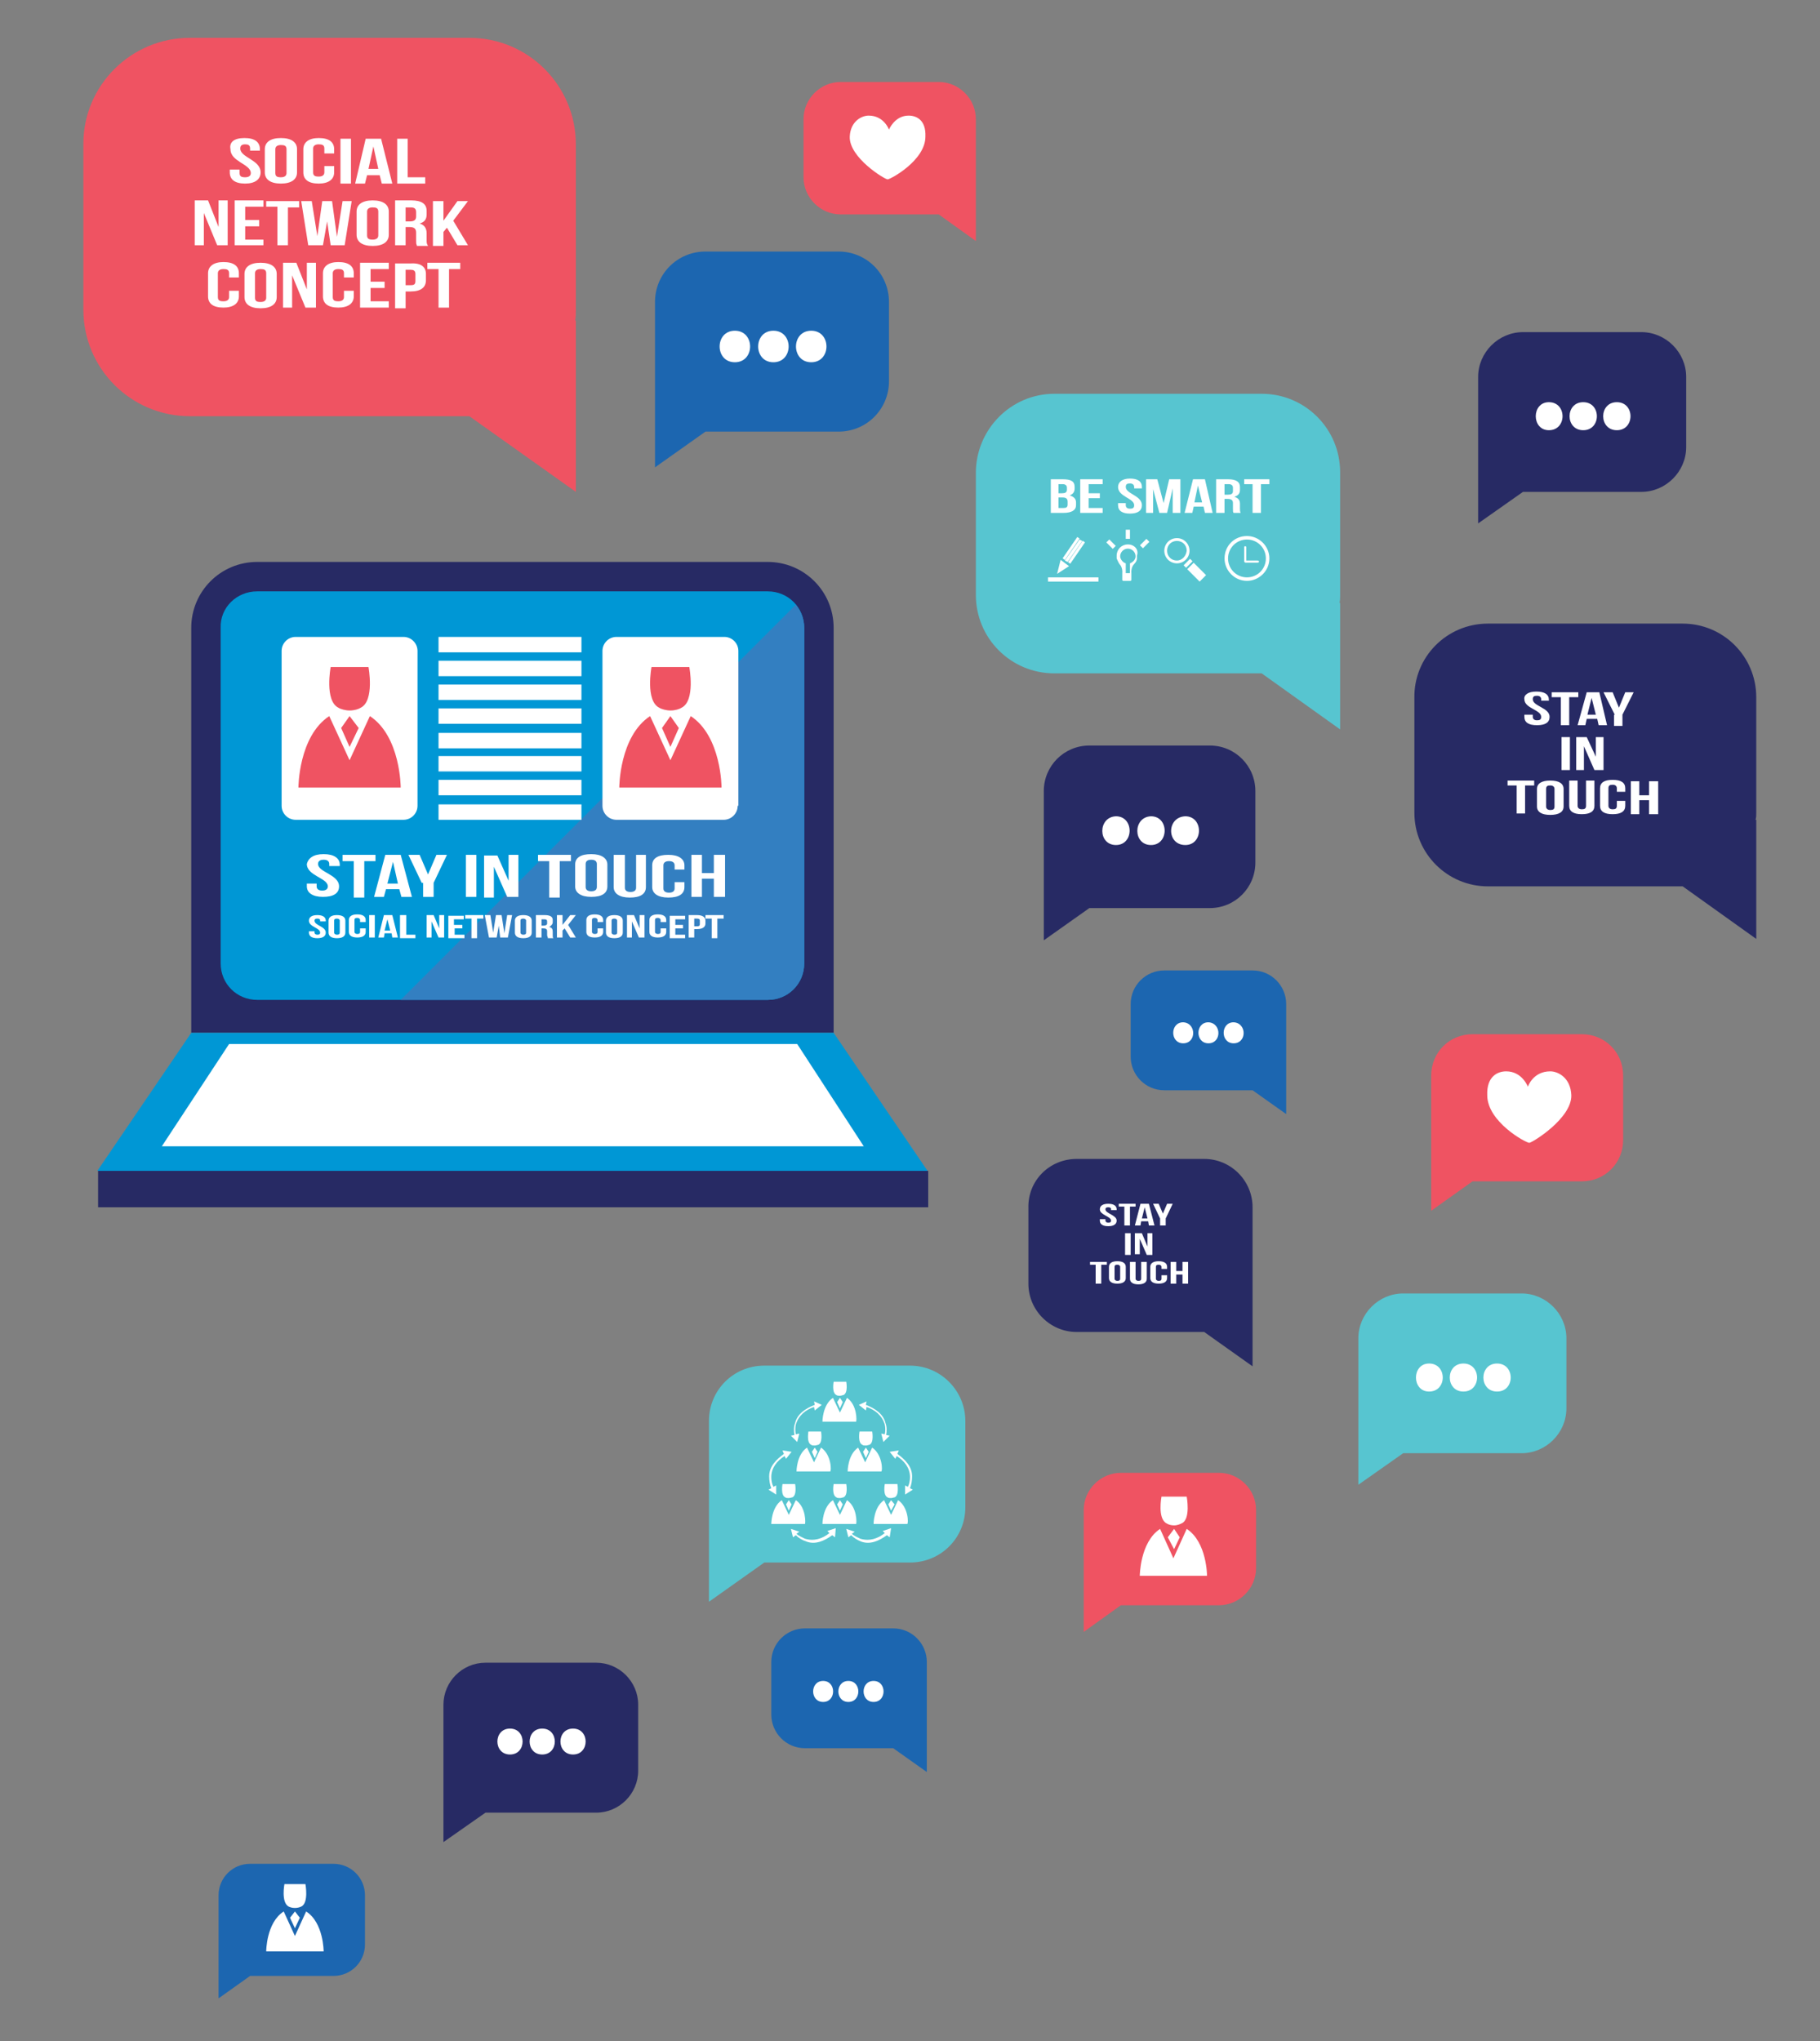 <?xml version="1.0" encoding="utf-8"?>
<!-- Generator: Adobe Illustrator 19.2.1, SVG Export Plug-In . SVG Version: 6.00 Build 0)  -->
<svg version="1.1" id="Laag_1" xmlns="http://www.w3.org/2000/svg" xmlns:xlink="http://www.w3.org/1999/xlink" x="0px" y="0px"
	 viewBox="0 0 259.8 291.3" style="enable-background:new 0 0 259.8 291.3;" xml:space="preserve">
<rect x="0" y="0" width="259.8" height="291.3" fill="#808080" stroke="none"/>
<style type="text/css">
	.st0{fill:#272A64;}
	.st1{fill:#0097D5;}
	.st2{fill:#337FC1;}
	.st3{fill:#FFFFFF;}
	.st4{fill:#EF5362;}
	.st5{fill:#1C66B0;}
	.st6{fill:#57C5D0;}
</style>
<g>
	<g>
		<g>
			<g>
				<g>
					<rect x="14" y="167.1" class="st0" width="118.5" height="5.2"/>
					<g>
						<path class="st0" d="M36.7,80.2h72.9c5.2,0,9.4,4.2,9.4,9.4v57.8H27.3V89.6C27.3,84.4,31.5,80.2,36.7,80.2z"/>
						<path class="st1" d="M36.7,84.4h72.9c2.9,0,5.2,2.3,5.2,5.2v47.9c0,2.9-2.3,5.2-5.2,5.2H36.7c-2.9,0-5.2-2.3-5.2-5.2V89.6
							C31.4,86.7,33.8,84.4,36.7,84.4z"/>
						<path class="st2" d="M57.2,142.7h52.4c2.9,0,5.2-2.3,5.2-5.2V89.6c0-1.3-0.5-2.4-1.2-3.3L57.2,142.7z"/>
					</g>
					<polygon class="st1" points="119,147.4 132.4,167.1 13.9,167.1 27.3,147.4 					"/>
					<polygon class="st3" points="113.8,149 123.3,163.6 23.1,163.6 32.7,149 					"/>
				</g>
			</g>
		</g>
		<g>
			<g>
				<g>
					<path class="st3" d="M59.6,115c0,1.1-0.9,2-2,2H42.2c-1.1,0-2-0.9-2-2V92.9c0-1.1,0.9-2,2-2h15.4c1.1,0,2,0.9,2,2V115z"/>
					<g>
						<path class="st4" d="M52.6,95.2h-2.7h-2.7c0,0-0.9,4.8,1.1,5.8c0.3,0.2,1,0.4,1.6,0.4c0.7,0,1.3-0.2,1.6-0.4
							C53.5,100,52.6,95.2,52.6,95.2z"/>
						<polygon class="st4" points="49.9,102.2 48.7,103.9 49.9,106.6 51.2,103.9 						"/>
						<path class="st4" d="M52.8,102.2l-2.9,6.3l-2.9-6.3c-4.4,2.9-4.4,10.2-4.4,10.2h7.3h7.3C57.2,112.4,57.2,105.1,52.8,102.2z"/>
					</g>
				</g>
				<g>
					<path class="st3" d="M105.3,115c0,1.1-0.9,2-2,2H88c-1.1,0-2-0.9-2-2V92.9c0-1.1,0.9-2,2-2h15.4c1.1,0,2,0.9,2,2V115z"/>
					<g>
						<path class="st4" d="M98.4,95.2h-2.7H93c0,0-0.9,4.8,1.1,5.8c0.3,0.2,1,0.4,1.6,0.4c0.7,0,1.3-0.2,1.6-0.4
							C99.3,100,98.4,95.2,98.4,95.2z"/>
						<polygon class="st4" points="95.7,102.2 94.5,103.9 95.7,106.6 96.9,103.9 						"/>
						<path class="st4" d="M98.6,102.2l-2.9,6.3l-2.9-6.3c-4.4,2.9-4.4,10.2-4.4,10.2h7.3h7.3C103,112.4,103,105.1,98.6,102.2z"/>
					</g>
				</g>
				<g>
					<g>
						<rect x="62.6" y="90.9" class="st3" width="20.4" height="2.2"/>
						<rect x="62.6" y="94.3" class="st3" width="20.4" height="2.2"/>
						<rect x="62.6" y="97.7" class="st3" width="20.4" height="2.2"/>
					</g>
					<g>
						<rect x="62.6" y="101.1" class="st3" width="20.4" height="2.2"/>
						<rect x="62.6" y="104.6" class="st3" width="20.4" height="2.2"/>
						<rect x="62.6" y="107.9" class="st3" width="20.4" height="2.2"/>
					</g>
					<g>
						<rect x="62.6" y="111.3" class="st3" width="20.4" height="2.2"/>
						<rect x="62.6" y="114.8" class="st3" width="20.4" height="2.2"/>
					</g>
				</g>
			</g>
			<g>
				<g>
					<path class="st3" d="M46.2,121.9c1.5,0,2.3,0.6,2.3,1.5v0.2H47v-0.3c0-0.4-0.3-0.6-0.8-0.6c-0.5,0-0.8,0.2-0.8,0.6
						c0,1.2,3,1.5,3,3.2c0,1-0.8,1.5-2.3,1.5c-1.5,0-2.3-0.6-2.3-1.5v-0.4h1.4v0.4c0,0.4,0.3,0.6,0.8,0.6c0.5,0,0.8-0.2,0.8-0.6
						c0-1.2-3-1.5-3-3.2C44,122.5,44.7,121.9,46.2,121.9z"/>
					<path class="st3" d="M48.9,122h4.7v0.9h-1.6v5.2h-1.5v-5.2h-1.6V122z"/>
					<path class="st3" d="M58.8,128h-1.5l-0.3-1.1h-1.9l-0.3,1.1h-1.4l1.6-6h2.2L58.8,128z M55.3,126.1h1.5l-0.7-3.1L55.3,126.1z"/>
					<path class="st3" d="M60.2,126l-1.9-4h1.6l1.2,2.8l1.2-2.8h1.5l-1.9,4v2h-1.5V126z"/>
					<path class="st3" d="M66.5,122H68v6h-1.5V122z"/>
					<path class="st3" d="M70.5,123.7v4.4h-1.4v-6H71l1.6,3.6V122H74v6h-1.6L70.5,123.7z"/>
					<path class="st3" d="M76.8,122h4.7v0.9h-1.6v5.2h-1.5v-5.2h-1.6V122z"/>
					<path class="st3" d="M82.1,123.4c0-1,0.8-1.5,2.3-1.5c1.5,0,2.3,0.6,2.3,1.5v3.1c0,1-0.8,1.5-2.3,1.5c-1.5,0-2.3-0.6-2.3-1.5
						V123.4z M83.6,126.6c0,0.4,0.3,0.6,0.8,0.6c0.5,0,0.8-0.2,0.8-0.6v-3.3c0-0.4-0.3-0.6-0.8-0.6c-0.5,0-0.8,0.2-0.8,0.6V126.6z"
						/>
					<path class="st3" d="M89.2,122v4.7c0,0.4,0.3,0.6,0.8,0.6c0.5,0,0.8-0.2,0.8-0.6V122h1.4v4.6c0,1-0.8,1.5-2.3,1.5
						c-1.5,0-2.3-0.6-2.3-1.5V122H89.2z"/>
					<path class="st3" d="M97.7,125.8v0.8c0,1-0.8,1.5-2.3,1.5c-1.5,0-2.3-0.6-2.3-1.5v-3.1c0-1,0.8-1.5,2.3-1.5
						c1.5,0,2.3,0.6,2.3,1.5v0.6h-1.4v-0.6c0-0.4-0.3-0.6-0.8-0.6c-0.5,0-0.8,0.2-0.8,0.6v3.3c0,0.4,0.3,0.6,0.8,0.6
						c0.5,0,0.8-0.2,0.8-0.6v-0.9H97.7z"/>
					<path class="st3" d="M100.2,128h-1.5v-6h1.5v2.6h1.7V122h1.6v6h-1.6v-2.6h-1.7V128z"/>
				</g>
				<g>
					<path class="st3" d="M45.3,130.6c0.8,0,1.2,0.3,1.2,0.8v0.1h-0.8v-0.1c0-0.2-0.1-0.3-0.4-0.3c-0.3,0-0.4,0.1-0.4,0.3
						c0,0.7,1.6,0.8,1.6,1.7c0,0.5-0.4,0.8-1.2,0.8c-0.8,0-1.2-0.3-1.2-0.8v-0.2h0.8v0.2c0,0.2,0.2,0.3,0.4,0.3
						c0.3,0,0.4-0.1,0.4-0.3c0-0.7-1.6-0.8-1.6-1.7C44.1,130.9,44.5,130.6,45.3,130.6z"/>
					<path class="st3" d="M46.9,131.4c0-0.5,0.4-0.8,1.2-0.8c0.8,0,1.2,0.3,1.2,0.8v1.7c0,0.5-0.4,0.8-1.2,0.8
						c-0.8,0-1.2-0.3-1.2-0.8V131.4z M47.7,133.1c0,0.2,0.2,0.3,0.4,0.3c0.3,0,0.4-0.1,0.4-0.3v-1.7c0-0.2-0.2-0.3-0.4-0.3
						c-0.3,0-0.4,0.1-0.4,0.3V133.1z"/>
					<path class="st3" d="M52.2,132.6v0.4c0,0.5-0.4,0.8-1.2,0.8c-0.8,0-1.2-0.3-1.2-0.8v-1.7c0-0.5,0.4-0.8,1.2-0.8
						c0.8,0,1.2,0.3,1.2,0.8v0.3h-0.8v-0.3c0-0.2-0.2-0.3-0.4-0.3c-0.3,0-0.4,0.1-0.4,0.3v1.7c0,0.2,0.2,0.3,0.4,0.3
						c0.3,0,0.4-0.1,0.4-0.3v-0.5H52.2z"/>
					<path class="st3" d="M52.7,130.6h0.8v3.2h-0.8V130.6z"/>
					<path class="st3" d="M56.8,133.8H56l-0.1-0.6h-1l-0.1,0.6h-0.8l0.8-3.2H56L56.8,133.8z M54.9,132.8h0.8l-0.4-1.6L54.9,132.8z"
						/>
					<path class="st3" d="M57.2,130.6H58v2.8h1.3v0.5h-2.2V130.6z"/>
					<path class="st3" d="M61.6,131.5v2.3h-0.7v-3.2h1l0.8,1.9v-1.9h0.7v3.2h-0.8L61.6,131.5z"/>
					<path class="st3" d="M64.8,132H66v0.5h-1.1v0.9h1.4v0.5H64v-3.2h2.2v0.5h-1.4V132z"/>
					<path class="st3" d="M66.5,130.6H69v0.5h-0.9v2.8h-0.8v-2.8h-0.9V130.6z"/>
					<path class="st3" d="M71.2,132.1l-0.3,1.7h-1.1l-0.6-3.2H70l0.4,2.5l0.4-2.5h0.8l0.4,2.6l0.4-2.6h0.7l-0.6,3.2h-1.1L71.2,132.1
						z"/>
					<path class="st3" d="M73.5,131.4c0-0.5,0.4-0.8,1.2-0.8c0.8,0,1.2,0.3,1.2,0.8v1.7c0,0.5-0.4,0.8-1.2,0.8
						c-0.8,0-1.2-0.3-1.2-0.8V131.4z M74.3,133.1c0,0.2,0.2,0.3,0.4,0.3c0.3,0,0.4-0.1,0.4-0.3v-1.7c0-0.2-0.2-0.3-0.4-0.3
						c-0.3,0-0.4,0.1-0.4,0.3V133.1z"/>
					<path class="st3" d="M78.2,133.8c0-0.1-0.1-0.1-0.1-0.4v-0.5c0-0.3-0.2-0.4-0.5-0.4h-0.3v1.3h-0.8v-3.2h1.2
						c0.8,0,1.2,0.2,1.2,0.7v0.3c0,0.3-0.2,0.5-0.5,0.7c0.4,0.1,0.5,0.3,0.5,0.7v0.5c0,0.2,0,0.3,0.1,0.4H78.2z M77.3,131.1v1h0.3
						c0.3,0,0.5-0.1,0.5-0.3v-0.3c0-0.2-0.1-0.3-0.4-0.3H77.3z"/>
					<path class="st3" d="M80.6,132.5l-0.3,0.3v1h-0.8v-3.2h0.8v1.4l1.1-1.4h0.8l-1.1,1.4l1.1,1.8h-0.8L80.6,132.5z"/>
					<path class="st3" d="M86.1,132.6v0.4c0,0.5-0.4,0.8-1.2,0.8c-0.8,0-1.2-0.3-1.2-0.8v-1.7c0-0.5,0.4-0.8,1.2-0.8
						c0.8,0,1.2,0.3,1.2,0.8v0.3h-0.8v-0.3c0-0.2-0.2-0.3-0.4-0.3c-0.3,0-0.4,0.1-0.4,0.3v1.7c0,0.2,0.2,0.3,0.4,0.3
						c0.3,0,0.4-0.1,0.4-0.3v-0.5H86.1z"/>
					<path class="st3" d="M86.5,131.4c0-0.5,0.4-0.8,1.2-0.8c0.8,0,1.2,0.3,1.2,0.8v1.7c0,0.5-0.4,0.8-1.2,0.8
						c-0.8,0-1.2-0.3-1.2-0.8V131.4z M87.3,133.1c0,0.2,0.2,0.3,0.4,0.3c0.3,0,0.4-0.1,0.4-0.3v-1.7c0-0.2-0.2-0.3-0.4-0.3
						c-0.3,0-0.4,0.1-0.4,0.3V133.1z"/>
					<path class="st3" d="M90.2,131.5v2.3h-0.7v-3.2h1l0.8,1.9v-1.9h0.7v3.2h-0.8L90.2,131.5z"/>
					<path class="st3" d="M95.1,132.6v0.4c0,0.5-0.4,0.8-1.2,0.8c-0.8,0-1.2-0.3-1.2-0.8v-1.7c0-0.5,0.4-0.8,1.2-0.8
						c0.8,0,1.2,0.3,1.2,0.8v0.3h-0.8v-0.3c0-0.2-0.2-0.3-0.4-0.3c-0.3,0-0.4,0.1-0.4,0.3v1.7c0,0.2,0.2,0.3,0.4,0.3
						c0.3,0,0.4-0.1,0.4-0.3v-0.5H95.1z"/>
					<path class="st3" d="M96.4,132h1.1v0.5h-1.1v0.9h1.4v0.5h-2.2v-3.2h2.2v0.5h-1.4V132z"/>
					<path class="st3" d="M100.7,131.4v0.4c0,0.5-0.4,0.8-1.2,0.8h-0.4v1.2h-0.8v-3.2h1.2C100.3,130.6,100.7,130.9,100.7,131.4z
						 M99.1,131.1v1.1h0.4c0.3,0,0.4-0.1,0.4-0.3v-0.5c0-0.2-0.1-0.3-0.4-0.3H99.1z"/>
					<path class="st3" d="M100.8,130.6h2.5v0.5h-0.9v2.8h-0.8v-2.8h-0.9V130.6z"/>
				</g>
			</g>
		</g>
	</g>
	<g>
		<g>
			<path class="st5" d="M183.6,143.3c0-2.6-2.1-4.8-4.8-4.8h-12.6c-2.6,0-4.8,2.1-4.8,4.8v7.5c0,2.6,2.1,4.8,4.8,4.8h12.6l4.8,3.4
				v-7.7l0,0c0-0.2,0-0.3,0-0.5V143.3z"/>
			<g>
				<path class="st3" d="M176.1,148.9c-1.9,0-1.9-3,0-3C178,146,178,148.9,176.1,148.9L176.1,148.9z"/>
			</g>
			<g>
				<path class="st3" d="M172.5,148.9c-1.9,0-1.9-3,0-3C174.4,146,174.4,148.9,172.5,148.9L172.5,148.9z"/>
			</g>
			<g>
				<path class="st3" d="M168.9,148.9c-1.9,0-1.9-3,0-3C170.8,146,170.8,148.9,168.9,148.9L168.9,148.9z"/>
			</g>
		</g>
		<g>
			<path class="st6" d="M150.5,56.2h29.6c6.2,0,11.2,5,11.2,11.2V85c0,0.4,0,0.7-0.1,1.1l0.1-0.1v18.1l-11.2-8h-29.6
				c-6.2,0-11.2-5-11.2-11.2V67.5C139.3,61.3,144.3,56.2,150.5,56.2z"/>
			<g>
				<g>
					<g>
						<path class="st3" d="M178,76.5c-1.8,0-3.2,1.4-3.2,3.2c0,1.7,1.4,3.2,3.2,3.2c1.7,0,3.2-1.4,3.2-3.2
							C181.2,77.9,179.7,76.5,178,76.5z M178,82.4c-1.5,0-2.7-1.2-2.7-2.7c0-1.5,1.2-2.7,2.7-2.7c1.5,0,2.7,1.2,2.7,2.7
							C180.7,81.2,179.5,82.4,178,82.4z"/>
						<path class="st3" d="M179.5,80c-0.5,0-1,0-1.6,0c0-0.6,0-1.3,0-1.9c0-0.2-0.3-0.2-0.3,0c0,0.7,0,1.4,0,2
							c0,0.1,0.1,0.2,0.2,0.2c0.6,0,1.2,0,1.7,0C179.8,80.3,179.8,80,179.5,80z"/>
					</g>
					<g>
						<g>
							<polygon class="st3" points="150.9,81.9 151.8,81.3 151.8,81.3 							"/>
							<polygon class="st3" points="150.9,81.9 152.6,80.8 151.4,79.9 							"/>
							<g>
								
									<rect x="151" y="78.1" transform="matrix(0.567 -0.824 0.824 0.567 1.71 159.829)" class="st3" width="3.7" height="0.4"/>
								<polygon class="st3" points="152,80 152.4,80.2 154.5,77.2 154.1,77 								"/>
								
									<rect x="151.8" y="78.7" transform="matrix(0.567 -0.824 0.824 0.567 1.531 160.687)" class="st3" width="3.7" height="0.4"/>
							</g>
						</g>
						<rect x="149.6" y="82.4" class="st3" width="7.2" height="0.6"/>
					</g>
					<g>
						<path class="st3" d="M168,76.8c-1,0-1.8,0.8-1.8,1.8c0,1,0.8,1.8,1.8,1.8c1,0,1.8-0.8,1.8-1.8C169.8,77.6,169,76.8,168,76.8z
							 M168,80c-0.8,0-1.4-0.6-1.4-1.4c0-0.8,0.6-1.4,1.4-1.4c0.8,0,1.4,0.6,1.4,1.4C169.3,79.4,168.7,80,168,80z"/>
						
							<rect x="169" y="80.1" transform="matrix(0.706 -0.708 0.708 0.706 -7.066 143.778)" class="st3" width="1.3" height="0.5"/>
						
							<rect x="170.2" y="80.4" transform="matrix(0.707 -0.707 0.707 0.707 -7.698 144.724)" class="st3" width="1.3" height="2.5"/>
					</g>
					<g>
						<rect x="160.7" y="75.6" class="st3" width="0.6" height="1.3"/>
						
							<rect x="162.8" y="77.3" transform="matrix(0.707 -0.707 0.707 0.707 -7.023 138.275)" class="st3" width="1.3" height="0.6"/>
						
							<rect x="158.3" y="77" transform="matrix(0.707 -0.707 0.707 0.707 -8.431 134.892)" class="st3" width="0.6" height="1.3"/>
						<path class="st3" d="M161,77.7c-0.9,0-1.6,0.7-1.6,1.6c0,0,0,0,0,0h0c0,0,0,0.1,0,0.2c0,0,0,0,0,0.1c0,0,0,0,0,0
							c0,0,0,0,0,0.1c0,0,0,0,0,0c0,0,0,0,0,0c0.1,0.2,0.2,0.5,0.4,0.8c0.5,0.5,0.4,1.3,0.4,1.3v1l0.1,0.1h1.1l0.1-0.1v-1
							c0,0-0.1-0.8,0.4-1.3c0.3-0.3,0.4-0.6,0.4-0.8c0,0,0,0,0,0c0,0,0,0,0,0c0,0,0,0,0-0.1c0,0,0,0,0,0c0,0,0,0,0-0.1
							c0-0.1,0-0.2,0-0.2h0c0,0,0,0,0,0C162.6,78.4,161.9,77.7,161,77.7z M161.3,80.4v1.4h-0.6v-1.4c-0.4-0.1-0.8-0.6-0.8-1
							c0-0.6,0.5-1.1,1.1-1.1c0.6,0,1.1,0.5,1.1,1.1C162.1,79.8,161.8,80.2,161.3,80.4z"/>
					</g>
				</g>
				<g>
					<path class="st3" d="M153.4,69.5v0.2c0,0.5-0.2,0.8-0.7,1c0.6,0.2,0.9,0.5,0.9,1v0.4c0,0.7-0.6,1.1-1.8,1.1H150v-4.8h1.7
						C152.9,68.4,153.4,68.7,153.4,69.5z M151.1,69.1v1.3h0.5c0.4,0,0.7-0.1,0.7-0.5v-0.3c0-0.3-0.2-0.5-0.6-0.5H151.1z M151.1,71
						v1.5h0.7c0.4,0,0.6-0.1,0.6-0.5v-0.4c0-0.4-0.2-0.6-0.7-0.6H151.1z"/>
					<path class="st3" d="M155.4,70.4h1.6v0.7h-1.6v1.4h2v0.7h-3.2v-4.8h3.2v0.7h-2V70.4z"/>
					<path class="st3" d="M161.3,68.3c1.1,0,1.7,0.4,1.7,1.2v0.2h-1.1v-0.2c0-0.3-0.2-0.5-0.6-0.5c-0.4,0-0.6,0.1-0.6,0.5
						c0,1,2.3,1.2,2.3,2.6c0,0.8-0.6,1.2-1.7,1.2c-1.1,0-1.7-0.4-1.7-1.2v-0.3h1.1v0.3c0,0.3,0.2,0.5,0.6,0.5c0.4,0,0.6-0.1,0.6-0.5
						c0-1-2.3-1.2-2.3-2.6C159.6,68.8,160.2,68.3,161.3,68.3z"/>
					<path class="st3" d="M166.1,71.8l0.8-3.4h1.6v4.8h-1.1v-3.5l-0.8,3.5h-1.1l-0.9-3.4v3.4h-1v-4.8h1.6L166.1,71.8z"/>
					<path class="st3" d="M173.1,73.2H172l-0.2-0.9h-1.4l-0.2,0.9h-1.1l1.2-4.8h1.7L173.1,73.2z M170.5,71.7h1.1l-0.6-2.4
						L170.5,71.7z"/>
					<path class="st3" d="M176.1,73.2c-0.1-0.1-0.1-0.2-0.1-0.6v-0.8c0-0.4-0.2-0.6-0.8-0.6h-0.4v2h-1.2v-4.8h1.7
						c1.2,0,1.7,0.4,1.7,1.1v0.4c0,0.5-0.2,0.8-0.8,1c0.6,0.2,0.8,0.5,0.8,1v0.7c0,0.2,0,0.4,0.1,0.6H176.1z M174.8,69.1v1.5h0.5
						c0.4,0,0.7-0.1,0.7-0.5v-0.5c0-0.3-0.2-0.5-0.6-0.5H174.8z"/>
					<path class="st3" d="M177.6,68.4h3.6v0.7h-1.2v4.1h-1.2v-4.1h-1.2V68.4z"/>
				</g>
			</g>
		</g>
		<g>
			<path class="st0" d="M212.4,89h27.8c5.8,0,10.5,4.7,10.5,10.5V116c0,0.3,0,0.7-0.1,1l0.1,0v17l-10.5-7.5h-27.8
				c-5.8,0-10.5-4.7-10.5-10.5V99.6C201.8,93.8,206.5,89,212.4,89z"/>
			<g>
				<g>
					<path class="st3" d="M219.3,98.7c1.2,0,1.8,0.4,1.8,1.2v0.1H220v-0.2c0-0.3-0.2-0.5-0.6-0.5c-0.4,0-0.6,0.1-0.6,0.5
						c0,1,2.4,1.2,2.4,2.5c0,0.8-0.6,1.2-1.8,1.2c-1.2,0-1.8-0.4-1.8-1.2v-0.3h1.2v0.3c0,0.3,0.2,0.5,0.6,0.5c0.4,0,0.6-0.1,0.6-0.5
						c0-1-2.4-1.2-2.4-2.5C217.5,99.2,218.1,98.7,219.3,98.7z"/>
					<path class="st3" d="M221.5,98.8h3.8v0.7H224v4h-1.2v-4h-1.3V98.8z"/>
					<path class="st3" d="M229.4,103.5h-1.2l-0.2-0.9h-1.5l-0.2,0.9h-1.1l1.3-4.7h1.8L229.4,103.5z M226.6,102h1.2l-0.6-2.4
						L226.6,102z"/>
					<path class="st3" d="M230.5,102l-1.6-3.2h1.3l0.9,2.2l0.9-2.2h1.2l-1.6,3.2v1.6h-1.2V102z"/>
				</g>
				<g>
					<path class="st3" d="M222.9,105.2h1.2v4.7h-1.2V105.2z"/>
					<path class="st3" d="M226.1,106.5v3.4H225v-4.7h1.5l1.3,2.8v-2.8h1.1v4.7h-1.3L226.1,106.5z"/>
				</g>
				<g>
					<path class="st3" d="M215.2,111.4h3.8v0.7h-1.3v4h-1.2v-4h-1.3V111.4z"/>
					<path class="st3" d="M219.4,112.6c0-0.8,0.7-1.2,1.9-1.2c1.2,0,1.9,0.4,1.9,1.2v2.5c0,0.8-0.7,1.2-1.9,1.2
						c-1.2,0-1.9-0.4-1.9-1.2V112.6z M220.7,115.1c0,0.3,0.2,0.5,0.6,0.5c0.4,0,0.6-0.1,0.6-0.5v-2.5c0-0.3-0.2-0.5-0.6-0.5
						c-0.4,0-0.6,0.1-0.6,0.5V115.1z"/>
					<path class="st3" d="M225.2,111.4v3.6c0,0.3,0.2,0.5,0.6,0.5c0.4,0,0.6-0.1,0.6-0.5v-3.6h1.2v3.6c0,0.8-0.6,1.2-1.8,1.2
						c-1.2,0-1.8-0.4-1.8-1.2v-3.6H225.2z"/>
					<path class="st3" d="M232,114.4v0.6c0,0.8-0.6,1.2-1.8,1.2c-1.2,0-1.8-0.4-1.8-1.2v-2.5c0-0.8,0.6-1.2,1.8-1.2
						c1.2,0,1.8,0.4,1.8,1.2v0.5h-1.2v-0.5c0-0.3-0.2-0.5-0.6-0.5c-0.4,0-0.6,0.1-0.6,0.5v2.5c0,0.3,0.2,0.5,0.6,0.5
						c0.4,0,0.6-0.1,0.6-0.5v-0.7H232z"/>
					<path class="st3" d="M234,116.2h-1.2v-4.7h1.2v2h1.4v-2h1.3v4.7h-1.3v-2H234V116.2z"/>
				</g>
			</g>
		</g>
		<g>
			<path class="st0" d="M211,53.8c0-3.5,2.9-6.4,6.4-6.4h16.9c3.5,0,6.4,2.9,6.4,6.4v10c0,3.5-2.9,6.4-6.4,6.4h-16.9l-6.4,4.5V64.4
				l0,0c0-0.2,0-0.4,0-0.6V53.8z"/>
			<g>
				<path class="st3" d="M221.1,61.4c2.6,0,2.6-4,0-4C218.6,57.4,218.6,61.4,221.1,61.4L221.1,61.4z"/>
			</g>
			<g>
				<path class="st3" d="M226,61.4c2.6,0,2.6-4,0-4C223.4,57.4,223.4,61.4,226,61.4L226,61.4z"/>
			</g>
			<g>
				<path class="st3" d="M230.8,61.4c2.6,0,2.6-4,0-4C228.2,57.4,228.2,61.4,230.8,61.4L230.8,61.4z"/>
			</g>
		</g>
		<g>
			<path class="st4" d="M27.1,5.4H67c8.4,0,15.2,6.8,15.2,15.2v23.7c0,0.5,0,1-0.1,1.5l0.1-0.1v24.5L67,59.4H27.1
				c-8.4,0-15.2-6.8-15.2-15.2V20.5C11.9,12.2,18.7,5.4,27.1,5.4z"/>
			<g>
				<g>
					<path class="st3" d="M34.9,19.7c1.5,0,2.2,0.6,2.2,1.6v0.2h-1.4v-0.3c0-0.5-0.3-0.6-0.7-0.6c-0.5,0-0.7,0.2-0.7,0.6
						c0,1.3,2.9,1.6,2.9,3.4c0,1-0.8,1.6-2.2,1.6c-1.5,0-2.2-0.6-2.2-1.6v-0.4h1.4v0.5c0,0.5,0.3,0.6,0.8,0.6c0.5,0,0.8-0.2,0.8-0.6
						c0-1.3-2.9-1.6-2.9-3.4C32.7,20.3,33.4,19.7,34.9,19.7z"/>
					<path class="st3" d="M37.8,21.3c0-1,0.8-1.6,2.3-1.6c1.5,0,2.3,0.6,2.3,1.6v3.3c0,1-0.8,1.6-2.3,1.6c-1.5,0-2.3-0.6-2.3-1.6
						V21.3z M39.3,24.7c0,0.5,0.3,0.6,0.8,0.6c0.5,0,0.8-0.2,0.8-0.6v-3.4c0-0.5-0.3-0.6-0.8-0.6c-0.5,0-0.8,0.2-0.8,0.6V24.7z"/>
					<path class="st3" d="M47.7,23.8v0.8c0,1-0.8,1.6-2.2,1.6c-1.5,0-2.2-0.6-2.2-1.6v-3.3c0-1,0.8-1.6,2.2-1.6
						c1.5,0,2.2,0.6,2.2,1.6v0.6h-1.4v-0.7c0-0.5-0.3-0.6-0.8-0.6c-0.5,0-0.8,0.2-0.8,0.6v3.4c0,0.5,0.3,0.6,0.8,0.6
						c0.5,0,0.8-0.2,0.8-0.6v-0.9H47.7z"/>
					<path class="st3" d="M48.6,19.8h1.5v6.4h-1.5V19.8z"/>
					<path class="st3" d="M56,26.2h-1.5L54.2,25h-1.8l-0.3,1.2h-1.4l1.5-6.4h2.2L56,26.2z M52.6,24.1H54l-0.7-3.2L52.6,24.1z"/>
					<path class="st3" d="M56.7,19.8h1.5v5.5h2.5v0.9h-4V19.8z"/>
				</g>
				<g>
					<path class="st3" d="M29.1,30.4V35h-1.3v-6.4h1.9l1.5,3.8v-3.8h1.3V35h-1.5L29.1,30.4z"/>
					<path class="st3" d="M35,31.4h2v0.9h-2v1.9h2.6V35h-4.1v-6.4h4.1v0.9H35V31.4z"/>
					<path class="st3" d="M38.1,28.7h4.6v0.9h-1.6V35h-1.5v-5.5h-1.6V28.7z"/>
					<path class="st3" d="M46.7,31.6L46.1,35h-2.1L43,28.7h1.5l0.8,5l0.7-5h1.4l0.7,5.1l0.8-5.1h1.3L49.2,35h-2L46.7,31.6z"/>
					<path class="st3" d="M50.9,30.2c0-1,0.8-1.6,2.3-1.6c1.5,0,2.3,0.6,2.3,1.6v3.3c0,1-0.8,1.6-2.3,1.6c-1.5,0-2.3-0.6-2.3-1.6
						V30.2z M52.4,33.6c0,0.5,0.3,0.6,0.8,0.6s0.8-0.2,0.8-0.6v-3.4c0-0.5-0.3-0.6-0.8-0.6s-0.8,0.2-0.8,0.6V33.6z"/>
					<path class="st3" d="M59.5,35c-0.1-0.2-0.1-0.3-0.1-0.8v-1c0-0.6-0.3-0.8-1-0.8h-0.5V35h-1.5v-6.4h2.3c1.5,0,2.2,0.5,2.2,1.5
						v0.5c0,0.7-0.3,1.1-1,1.3c0.7,0.2,1,0.7,1,1.4v1c0,0.3,0,0.5,0.2,0.8H59.5z M57.9,29.6v2h0.6c0.6,0,0.9-0.2,0.9-0.7v-0.6
						c0-0.5-0.2-0.7-0.8-0.7H57.9z"/>
					<path class="st3" d="M63.8,32.5l-0.5,0.6v2h-1.5v-6.4h1.5v2.8l2-2.8h1.5l-2.1,2.8l2.1,3.5h-1.5L63.8,32.5z"/>
				</g>
				<g>
					<path class="st3" d="M34.1,41.5v0.8c0,1-0.8,1.6-2.2,1.6c-1.5,0-2.2-0.6-2.2-1.6v-3.3c0-1,0.8-1.6,2.2-1.6
						c1.5,0,2.2,0.6,2.2,1.6v0.6h-1.4V39c0-0.5-0.3-0.6-0.8-0.6c-0.5,0-0.8,0.2-0.8,0.6v3.4c0,0.5,0.3,0.6,0.8,0.6
						c0.5,0,0.8-0.2,0.8-0.6v-0.9H34.1z"/>
					<path class="st3" d="M34.9,39.1c0-1,0.8-1.6,2.3-1.6c1.5,0,2.3,0.6,2.3,1.6v3.3c0,1-0.8,1.6-2.3,1.6c-1.5,0-2.3-0.6-2.3-1.6
						V39.1z M36.4,42.5c0,0.5,0.3,0.6,0.8,0.6c0.5,0,0.8-0.2,0.8-0.6V39c0-0.5-0.3-0.6-0.8-0.6c-0.5,0-0.8,0.2-0.8,0.6V42.5z"/>
					<path class="st3" d="M41.7,39.3v4.6h-1.3v-6.4h1.9l1.5,3.8v-3.8h1.3v6.4h-1.5L41.7,39.3z"/>
					<path class="st3" d="M50.5,41.5v0.8c0,1-0.8,1.6-2.2,1.6c-1.5,0-2.2-0.6-2.2-1.6v-3.3c0-1,0.8-1.6,2.2-1.6
						c1.5,0,2.2,0.6,2.2,1.6v0.6h-1.4V39c0-0.5-0.3-0.6-0.8-0.6c-0.5,0-0.8,0.2-0.8,0.6v3.4c0,0.5,0.3,0.6,0.8,0.6
						c0.5,0,0.8-0.2,0.8-0.6v-0.9H50.5z"/>
					<path class="st3" d="M52.9,40.2h2v0.9h-2V43h2.6v0.9h-4.1v-6.4h4.1v0.9h-2.6V40.2z"/>
					<path class="st3" d="M60.8,39.1V40c0,1-0.7,1.6-2.2,1.6h-0.7v2.4h-1.5v-6.4h2.2C60.1,37.5,60.8,38.1,60.8,39.1z M57.9,38.5v2.2
						h0.7c0.5,0,0.7-0.1,0.7-0.6v-1c0-0.5-0.3-0.6-0.7-0.6H57.9z"/>
					<path class="st3" d="M61.1,37.5h4.6v0.9h-1.6v5.5h-1.5v-5.5h-1.6V37.5z"/>
				</g>
			</g>
		</g>
		<g>
			<path class="st4" d="M139.3,17c0-2.9-2.4-5.3-5.3-5.3h-14c-2.9,0-5.3,2.4-5.3,5.3v8.3c0,2.9,2.4,5.3,5.3,5.3h14l5.3,3.8v-8.6l0,0
				c0-0.2,0-0.3,0-0.5V17z"/>
			<path class="st3" d="M129.7,16.5c-2,0-2.8,2-2.8,2s-0.7-2-2.9-2c-1,0-2.6,0.8-2.7,3c-0.1,3,5,6.1,5.4,6.1c0.4,0,5.4-2.7,5.4-6.1
				C132.2,17.1,130.8,16.5,129.7,16.5z"/>
		</g>
		<g>
			<path class="st5" d="M93.5,43.1c0-4,3.2-7.2,7.2-7.2h19c4,0,7.2,3.2,7.2,7.2v11.3c0,4-3.2,7.2-7.2,7.2h-19l-7.2,5.1V55.1l0,0
				c0-0.2,0-0.5,0-0.7V43.1z"/>
			<g>
				<path class="st3" d="M104.9,51.7c2.9,0,2.9-4.5,0-4.5C102,47.2,102,51.7,104.9,51.7L104.9,51.7z"/>
			</g>
			<g>
				<path class="st3" d="M110.4,51.7c2.9,0,2.9-4.5,0-4.5C107.5,47.2,107.5,51.7,110.4,51.7L110.4,51.7z"/>
			</g>
			<g>
				<path class="st3" d="M115.8,51.7c2.9,0,2.9-4.5,0-4.5C112.9,47.2,112.9,51.7,115.8,51.7L115.8,51.7z"/>
			</g>
		</g>
		<g>
			<path class="st0" d="M153.7,165.4h18.2c3.8,0,6.9,3.1,6.9,6.9v10.8c0,0.2,0,0.5,0,0.7l0,0v11.2l-6.9-4.9h-18.2
				c-3.8,0-6.9-3.1-6.9-6.9v-10.8C146.7,168.5,149.8,165.4,153.7,165.4z"/>
			<g>
				<g>
					<path class="st3" d="M158.2,171.8c0.8,0,1.2,0.3,1.2,0.8v0.1h-0.8v-0.1c0-0.2-0.1-0.3-0.4-0.3c-0.3,0-0.4,0.1-0.4,0.3
						c0,0.6,1.6,0.8,1.6,1.6c0,0.5-0.4,0.8-1.2,0.8c-0.8,0-1.2-0.3-1.2-0.8V174h0.8v0.2c0,0.2,0.2,0.3,0.4,0.3
						c0.3,0,0.4-0.1,0.4-0.3c0-0.6-1.6-0.8-1.6-1.6C157,172.1,157.4,171.8,158.2,171.8z"/>
					<path class="st3" d="M159.6,171.8h2.5v0.4h-0.8v2.7h-0.8v-2.7h-0.8V171.8z"/>
					<path class="st3" d="M164.8,174.9H164l-0.1-0.6h-1l-0.1,0.6H162l0.8-3.1h1.2L164.8,174.9z M163,173.9h0.8l-0.4-1.6L163,173.9z"
						/>
					<path class="st3" d="M165.6,173.9l-1-2.1h0.8l0.6,1.4l0.6-1.4h0.8l-1,2.1v1h-0.8V173.9z"/>
				</g>
				<g>
					<path class="st3" d="M160.6,176h0.8v3.1h-0.8V176z"/>
					<path class="st3" d="M162.7,176.8v2.2H162V176h1l0.8,1.9V176h0.7v3.1h-0.8L162.7,176.8z"/>
				</g>
				<g>
					<path class="st3" d="M155.5,180.1h2.5v0.4h-0.8v2.7h-0.8v-2.7h-0.8V180.1z"/>
					<path class="st3" d="M158.3,180.8c0-0.5,0.4-0.8,1.2-0.8c0.8,0,1.2,0.3,1.2,0.8v1.6c0,0.5-0.4,0.8-1.2,0.8
						c-0.8,0-1.2-0.3-1.2-0.8V180.8z M159.1,182.5c0,0.2,0.2,0.3,0.4,0.3c0.3,0,0.4-0.1,0.4-0.3v-1.7c0-0.2-0.2-0.3-0.4-0.3
						c-0.3,0-0.4,0.1-0.4,0.3V182.5z"/>
					<path class="st3" d="M162.1,180.1v2.4c0,0.2,0.2,0.3,0.4,0.3c0.3,0,0.4-0.1,0.4-0.3v-2.4h0.8v2.4c0,0.5-0.4,0.8-1.2,0.8
						c-0.8,0-1.2-0.3-1.2-0.8v-2.4H162.1z"/>
					<path class="st3" d="M166.6,182v0.4c0,0.5-0.4,0.8-1.2,0.8c-0.8,0-1.2-0.3-1.2-0.8v-1.6c0-0.5,0.4-0.8,1.2-0.8
						c0.8,0,1.2,0.3,1.2,0.8v0.3h-0.8v-0.3c0-0.2-0.2-0.3-0.4-0.3c-0.3,0-0.4,0.1-0.4,0.3v1.7c0,0.2,0.2,0.3,0.4,0.3
						c0.3,0,0.4-0.1,0.4-0.3V182H166.6z"/>
					<path class="st3" d="M167.9,183.2h-0.8v-3.1h0.8v1.3h0.9v-1.3h0.8v3.1h-0.8v-1.3h-0.9V183.2z"/>
				</g>
			</g>
		</g>
		<g>
			<path class="st0" d="M149,112.9c0-3.6,2.9-6.5,6.5-6.5h17.2c3.6,0,6.5,2.9,6.5,6.5v10.2c0,3.6-2.9,6.5-6.5,6.5h-17.2l-6.5,4.6
				v-10.6l0,0c0-0.2,0-0.4,0-0.6V112.9z"/>
			<g>
				<path class="st3" d="M159.3,120.6c2.6,0,2.6-4.1,0-4.1C156.7,116.6,156.7,120.6,159.3,120.6L159.3,120.6z"/>
			</g>
			<g>
				<path class="st3" d="M164.3,120.6c2.6,0,2.6-4.1,0-4.1C161.7,116.6,161.7,120.6,164.3,120.6L164.3,120.6z"/>
			</g>
			<g>
				<path class="st3" d="M169.2,120.6c2.6,0,2.6-4.1,0-4.1C166.5,116.6,166.5,120.6,169.2,120.6L169.2,120.6z"/>
			</g>
		</g>
		<g>
			<path class="st4" d="M204.3,153.5c0-3.3,2.6-5.9,5.9-5.9h15.6c3.3,0,5.9,2.6,5.9,5.9v9.2c0,3.3-2.6,5.9-5.9,5.9h-15.6l-5.9,4.2
				v-9.5l0,0c0-0.2,0-0.4,0-0.6V153.5z"/>
			<path class="st3" d="M215,152.9c2.3,0,3.1,2.2,3.1,2.2s0.7-2.2,3.2-2.2c1.1,0,2.9,0.9,3,3.4c0.1,3.3-5.6,6.8-6,6.8
				c-0.5,0-6-3-6-6.8C212.2,153.6,213.8,152.9,215,152.9z"/>
		</g>
		<g>
			<path class="st6" d="M129.9,194.9h-20.8c-4.4,0-7.9,3.5-7.9,7.9v12.3c0,0.3,0,0.5,0,0.8l0,0v12.7l7.9-5.6h20.8
				c4.4,0,7.9-3.5,7.9-7.9v-12.3C137.8,198.5,134.3,194.9,129.9,194.9z"/>
			<g>
				<g>
					<g>
						<path class="st3" d="M113.5,211.8h-0.9h-0.9c0,0-0.3,1.6,0.4,1.9c0.1,0.1,0.3,0.1,0.5,0.1c0.2,0,0.4-0.1,0.5-0.1
							C113.8,213.4,113.5,211.8,113.5,211.8z"/>
						<polygon class="st3" points="112.6,214.1 112.2,214.7 112.6,215.6 113,214.7 						"/>
						<path class="st3" d="M113.6,214.1l-1,2.1l-1-2.1c-1.5,1-1.5,3.4-1.5,3.4h2.4h2.4C115,217.5,115.1,215.1,113.6,214.1z"/>
					</g>
					<g>
						<path class="st3" d="M120.8,211.8h-0.9H119c0,0-0.3,1.6,0.4,1.9c0.1,0.1,0.3,0.1,0.5,0.1c0.2,0,0.4-0.1,0.5-0.1
							C121.1,213.4,120.8,211.8,120.8,211.8z"/>
						<polygon class="st3" points="119.9,214.1 119.5,214.7 119.9,215.6 120.3,214.7 						"/>
						<path class="st3" d="M120.9,214.1l-1,2.1l-1-2.1c-1.5,1-1.5,3.4-1.5,3.4h2.4h2.4C122.3,217.5,122.4,215.1,120.9,214.1z"/>
					</g>
					<g>
						<path class="st3" d="M128.1,211.8h-0.9h-0.9c0,0-0.3,1.6,0.4,1.9c0.1,0.1,0.3,0.1,0.5,0.1c0.2,0,0.4-0.1,0.5-0.1
							C128.4,213.4,128.1,211.8,128.1,211.8z"/>
						<polygon class="st3" points="127.2,214.1 126.8,214.7 127.2,215.6 127.7,214.7 						"/>
						<path class="st3" d="M128.2,214.1l-1,2.1l-1-2.1c-1.5,1-1.5,3.4-1.5,3.4h2.4h2.4C129.7,217.5,129.7,215.1,128.2,214.1z"/>
					</g>
					<g>
						<g>
							<path class="st3" d="M117.2,204.3h-0.9h-0.9c0,0-0.3,1.6,0.4,1.9c0.1,0.1,0.3,0.1,0.5,0.1c0.2,0,0.4-0.1,0.5-0.1
								C117.5,205.9,117.2,204.3,117.2,204.3z"/>
							<polygon class="st3" points="116.3,206.6 115.9,207.2 116.3,208.1 116.7,207.2 							"/>
							<path class="st3" d="M117.2,206.6l-1,2.1l-1-2.1c-1.5,1-1.5,3.4-1.5,3.4h2.4h2.4C118.7,210,118.7,207.6,117.2,206.6z"/>
						</g>
						<g>
							<path class="st3" d="M124.5,204.3h-0.9h-0.9c0,0-0.3,1.6,0.4,1.9c0.1,0.1,0.3,0.1,0.5,0.1c0.2,0,0.4-0.1,0.5-0.1
								C124.8,205.9,124.5,204.3,124.5,204.3z"/>
							<polygon class="st3" points="123.6,206.6 123.2,207.2 123.6,208.1 124,207.2 							"/>
							<path class="st3" d="M124.5,206.6l-1,2.1l-1-2.1c-1.5,1-1.5,3.4-1.5,3.4h2.4h2.4C126,210,126,207.6,124.5,206.6z"/>
						</g>
					</g>
					<g>
						<path class="st3" d="M120.8,197.2h-0.9H119c0,0-0.3,1.6,0.4,1.9c0.1,0.1,0.3,0.1,0.5,0.1c0.2,0,0.4-0.1,0.5-0.1
							C121.1,198.8,120.8,197.2,120.8,197.2z"/>
						<polygon class="st3" points="119.9,199.5 119.5,200.1 119.9,201 120.3,200.1 						"/>
						<path class="st3" d="M120.9,199.5l-1,2.1l-1-2.1c-1.5,1-1.5,3.4-1.5,3.4h2.4h2.4C122.3,202.9,122.4,200.5,120.9,199.5z"/>
					</g>
				</g>
				<path class="st3" d="M122.6,200.5l1,0.8l0.1-0.5c1.2,0.4,2.2,1.2,2.6,2.5c0.1,0.4,0.1,1,0,1.4l-0.5-0.1l0.3,1.2l0.9-0.9
					l-0.5-0.1c0.1-0.6,0.1-1.2-0.1-1.7c-0.3-1.3-1.5-2.1-2.8-2.6l0.1-0.5L122.6,200.5z"/>
				<path class="st3" d="M117.3,200.5l-1,0.8l-0.1-0.5c-1.2,0.4-2.2,1.2-2.6,2.5c-0.1,0.4-0.1,1,0,1.4l0.5-0.1l-0.3,1.2l-0.9-0.9
					l0.5-0.1c-0.1-0.6-0.1-1.2,0.1-1.7c0.3-1.3,1.5-2.1,2.8-2.6l-0.1-0.5L117.3,200.5z"/>
				<path class="st3" d="M127,207.2l0.8,1l0.2-0.4c1.1,0.7,1.9,1.7,1.9,3c0,0.5-0.1,1-0.3,1.4l-0.4-0.2l0,1.3l1.1-0.7l-0.4-0.2
					c0.2-0.5,0.3-1.1,0.3-1.7c0-1.4-1-2.4-2.1-3.2l0.2-0.5L127,207.2z"/>
				<path class="st3" d="M113,207.2l-0.8,1l-0.2-0.4c-1.1,0.7-1.9,1.7-1.9,3c0,0.5,0.1,1,0.3,1.4l0.4-0.2l0,1.3l-1.1-0.7l0.4-0.2
					c-0.2-0.5-0.3-1.1-0.3-1.7c0-1.4,1-2.4,2.1-3.2l-0.2-0.5L113,207.2z"/>
				<path class="st3" d="M127.2,218.1l-1.2,0.4l0.3,0.3c-1,0.8-2.2,1.2-3.5,0.8c-0.4-0.2-0.9-0.4-1.2-0.7l0.4-0.3l-1.2-0.4l0.3,1.2
					l0.4-0.3c0.4,0.4,0.9,0.7,1.4,0.9c1.3,0.5,2.6-0.1,3.7-0.9l0.4,0.3L127.2,218.1z"/>
				<path class="st3" d="M119.3,218.1l-1.2,0.4l0.3,0.3c-1,0.8-2.2,1.2-3.5,0.8c-0.4-0.2-0.9-0.4-1.2-0.7l0.4-0.3l-1.2-0.4l0.3,1.2
					l0.4-0.3c0.4,0.4,0.9,0.7,1.5,0.9c1.3,0.5,2.6-0.1,3.7-0.9l0.4,0.3L119.3,218.1z"/>
			</g>
		</g>
		<g>
			<path class="st5" d="M132.3,237.2c0-2.6-2.1-4.8-4.8-4.8h-12.6c-2.6,0-4.8,2.1-4.8,4.8v7.5c0,2.6,2.1,4.8,4.8,4.8h12.6l4.8,3.4
				v-7.7l0,0c0-0.2,0-0.3,0-0.5V237.2z"/>
			<g>
				<path class="st3" d="M124.7,242.9c-1.9,0-1.9-3,0-3C126.6,239.9,126.6,242.9,124.7,242.9L124.7,242.9z"/>
			</g>
			<g>
				<path class="st3" d="M121.1,242.9c-1.9,0-1.9-3,0-3C123,239.9,123,242.9,121.1,242.9L121.1,242.9z"/>
			</g>
			<g>
				<path class="st3" d="M117.5,242.9c-1.9,0-1.9-3,0-3C119.4,239.9,119.4,242.9,117.5,242.9L117.5,242.9z"/>
			</g>
		</g>
		<g>
			<path class="st0" d="M63.3,243.3c0-3.3,2.7-6,6-6h15.8c3.3,0,6,2.7,6,6v9.4c0,3.3-2.7,6-6,6H69.3l-6,4.2v-9.7l0,0
				c0-0.2,0-0.4,0-0.6V243.3z"/>
			<g>
				<path class="st3" d="M72.8,250.4c2.4,0,2.4-3.7,0-3.7C70.4,246.7,70.4,250.4,72.8,250.4L72.8,250.4z"/>
			</g>
			<g>
				<path class="st3" d="M77.4,250.4c2.4,0,2.4-3.7,0-3.7C75,246.7,75,250.4,77.4,250.4L77.4,250.4z"/>
			</g>
			<g>
				<path class="st3" d="M81.8,250.4c2.4,0,2.4-3.7,0-3.7C79.4,246.7,79.4,250.4,81.8,250.4L81.8,250.4z"/>
			</g>
		</g>
		<g>
			<path class="st5" d="M31.2,270.5c0-2.5,2-4.5,4.5-4.5h11.9c2.5,0,4.5,2,4.5,4.5v7c0,2.5-2,4.5-4.5,4.5H35.7l-4.5,3.2v-7.3l0,0
				c0-0.1,0-0.3,0-0.4V270.5z"/>
			<g>
				<path class="st3" d="M42.1,268.9h1.5c0,0,0.5,2.7-0.6,3.2c-0.2,0.1-0.5,0.2-0.9,0.2c-0.4,0-0.7-0.1-0.9-0.2
					c-1.1-0.6-0.6-3.2-0.6-3.2H42.1z"/>
				<polygon class="st3" points="42.8,273.7 42.1,275.2 41.4,273.7 42.1,272.8 				"/>
				<path class="st3" d="M40.5,272.8l1.6,3.5l1.6-3.5c2.5,1.6,2.5,5.7,2.5,5.7h-4.1H38C38,278.5,38,274.4,40.5,272.8z"/>
			</g>
		</g>
		<g>
			<path class="st4" d="M154.7,215.5c0-2.9,2.4-5.3,5.3-5.3h14c2.9,0,5.3,2.4,5.3,5.3v8.3c0,2.9-2.4,5.3-5.3,5.3h-14l-5.3,3.8v-8.6
				l0,0c0-0.2,0-0.4,0-0.5V215.5z"/>
			<g>
				<path class="st3" d="M167.6,213.6h1.8c0,0,0.6,3.2-0.7,3.8c-0.2,0.1-0.6,0.3-1.1,0.3c-0.4,0-0.8-0.1-1.1-0.3
					c-1.3-0.7-0.7-3.8-0.7-3.8H167.6z"/>
				<polygon class="st3" points="168.4,219.4 167.6,221.1 166.7,219.4 167.6,218.2 				"/>
				<path class="st3" d="M165.6,218.2l1.9,4.2l1.9-4.2c2.9,1.9,2.9,6.7,2.9,6.7h-4.8h-4.8C162.7,225,162.7,220.1,165.6,218.2z"/>
			</g>
		</g>
		<g>
			<path class="st6" d="M193.9,191c0-3.5,2.9-6.4,6.4-6.4h16.9c3.5,0,6.4,2.9,6.4,6.4v10c0,3.5-2.9,6.4-6.4,6.4h-16.9l-6.4,4.5
				v-10.3l0,0c0-0.2,0-0.4,0-0.6V191z"/>
			<g>
				<path class="st3" d="M204,198.6c2.6,0,2.6-4,0-4C201.5,194.6,201.5,198.6,204,198.6L204,198.6z"/>
			</g>
			<g>
				<path class="st3" d="M208.9,198.6c2.6,0,2.6-4,0-4S206.3,198.6,208.9,198.6L208.9,198.6z"/>
			</g>
			<g>
				<path class="st3" d="M213.7,198.6c2.6,0,2.6-4,0-4C211.1,194.6,211.1,198.6,213.7,198.6L213.7,198.6z"/>
			</g>
		</g>
	</g>
</g>
</svg>
